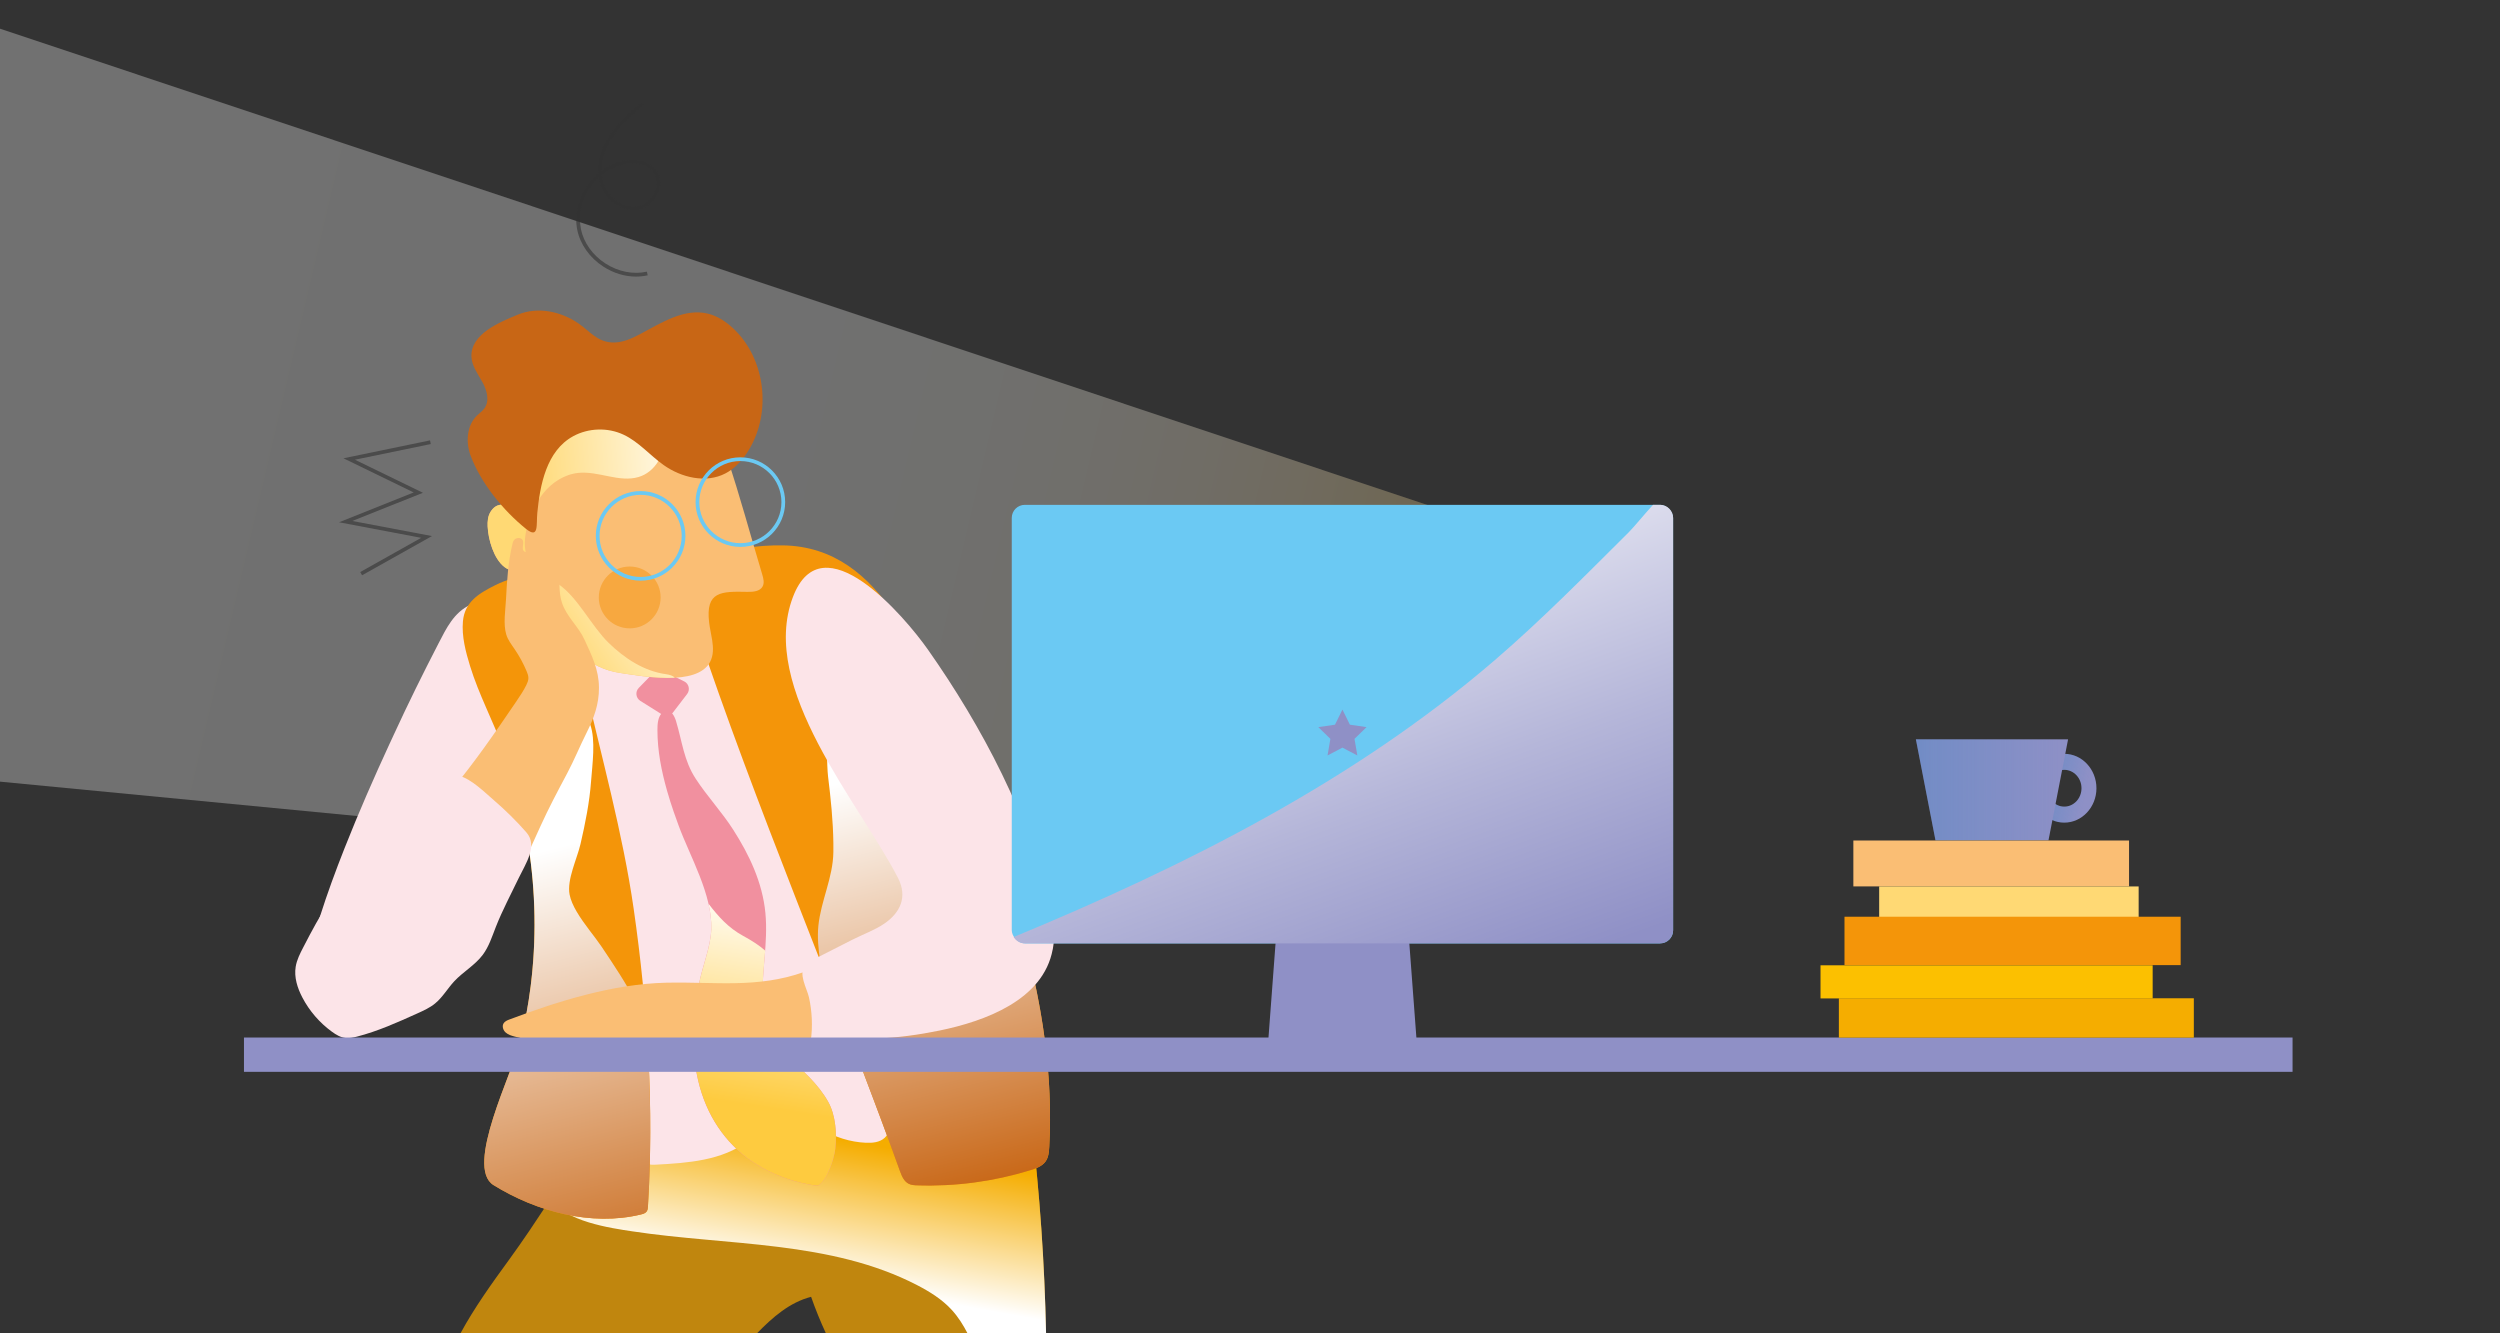 <?xml version="1.0" encoding="UTF-8"?><svg xmlns="http://www.w3.org/2000/svg" xmlns:xlink="http://www.w3.org/1999/xlink" viewBox="0 0 1338.16 713.67"><rect x="0" y="0" width="1338.16" height="713.67" fill="#333333" stroke="none"/><defs><style>.cls-1{fill:#c0860e;}.cls-2{fill:url(#Namnlös_övertoning_124);}.cls-2,.cls-3,.cls-4,.cls-5,.cls-6,.cls-7{mix-blend-mode:multiply;}.cls-8{fill:#fabe74;}.cls-9{fill:url(#Namnlös_övertoning_151);mix-blend-mode:darken;}.cls-10{fill:#c86615;}.cls-3{fill:url(#Namnlös_övertoning_131);}.cls-11{fill:#6bc9f3;}.cls-12{isolation:isolate;}.cls-4{fill:url(#Namnlös_övertoning_125);}.cls-5{fill:url(#Namnlös_övertoning_125-2);}.cls-13{fill:#ffd974;}.cls-14{fill:url(#Skymning-2);}.cls-6{fill:url(#Namnlös_övertoning_154-2);}.cls-7{fill:url(#Namnlös_övertoning_154);}.cls-15{fill:#8e90c6;}.cls-16{fill:url(#Namnlös_övertoning_2);mix-blend-mode:lighten;opacity:.3;}.cls-17{opacity:.26;}.cls-18{fill:url(#Skymning);}.cls-19{fill:none;}.cls-20{fill:#f5ad00;}.cls-21{fill:#f49509;}.cls-22{fill:#fcc000;}.cls-23{fill:#f1909f;}.cls-24{fill:#fce4e8;}.cls-25{fill:#333233;opacity:.6;}.cls-26{fill:#8f90c6;}.cls-27{fill:#f7a840;}</style><linearGradient id="Namnlös_övertoning_2" x1="140.89" y1="250.98" x2="858.63" y2="419.65" gradientUnits="userSpaceOnUse"><stop offset="0" stop-color="#fff"/><stop offset=".36" stop-color="#fefefd"/><stop offset=".5" stop-color="#fefcf6"/><stop offset=".59" stop-color="#fef8ea"/><stop offset=".67" stop-color="#fdf2d9"/><stop offset=".74" stop-color="#fcebc2"/><stop offset=".8" stop-color="#fbe2a7"/><stop offset=".86" stop-color="#fad886"/><stop offset=".91" stop-color="#f8cc60"/><stop offset=".95" stop-color="#f7be35"/><stop offset=".99" stop-color="#f5af06"/><stop offset="1" stop-color="#f5ad00"/></linearGradient><linearGradient id="Namnlös_övertoning_124" x1="439.67" y1="608.15" x2="426.34" y2="683.48" gradientUnits="userSpaceOnUse"><stop offset="0" stop-color="#f5ad00"/><stop offset="1" stop-color="#fff"/></linearGradient><linearGradient id="Namnlös_övertoning_154" x1="511.81" y1="645.45" x2="475.15" y2="418.11" gradientTransform="translate(-41.56 40.65) rotate(-5.19)" gradientUnits="userSpaceOnUse"><stop offset="0" stop-color="#c86615"/><stop offset="1" stop-color="#fff"/></linearGradient><linearGradient id="Namnlös_övertoning_154-2" x1="316.02" y1="682.17" x2="277.86" y2="445.59" xlink:href="#Namnlös_övertoning_154"/><linearGradient id="Namnlös_övertoning_131" x1="396.32" y1="590.11" x2="423.59" y2="480.23" gradientTransform="translate(-41.56 40.65) rotate(-5.19)" gradientUnits="userSpaceOnUse"><stop offset="0" stop-color="#fecb3f"/><stop offset="1" stop-color="#fff"/></linearGradient><linearGradient id="Namnlös_övertoning_125" x1="377.44" y1="253.15" x2="282.48" y2="260.94" gradientUnits="userSpaceOnUse"><stop offset="0" stop-color="#fff"/><stop offset="1" stop-color="#ffd974"/></linearGradient><linearGradient id="Namnlös_övertoning_125-2" x1="372.64" y1="307.59" x2="305.14" y2="352.59" xlink:href="#Namnlös_övertoning_125"/><linearGradient id="Namnlös_övertoning_151" x1="668.13" y1="248.57" x2="773.13" y2="537.57" gradientUnits="userSpaceOnUse"><stop offset="0" stop-color="#fff"/><stop offset=".63" stop-color="#b5b6d9"/><stop offset="1" stop-color="#8f90c6"/></linearGradient><linearGradient id="Skymning" x1="1025.5" y1="422.76" x2="1106.97" y2="422.76" gradientUnits="userSpaceOnUse"><stop offset="0" stop-color="#2181c4"/><stop offset="1" stop-color="#2181c4" stop-opacity="0"/></linearGradient><linearGradient id="Skymning-2" x1="1102.27" y1="419.4" x2="1122.92" y2="419.4" gradientTransform="translate(114.78 -201.74) rotate(10.69) scale(.98 1.02)" xlink:href="#Skymning"/></defs><g class="cls-12"><g id="Lager_1"><g><polygon class="cls-16" points="-47.17 413.85 -46.02 0 888.94 311.97 885.38 503.64 -47.17 413.85"/><path class="cls-19" d="M405.14,713.73h36.97c-2.96-6.4-5.62-12.93-7.95-19.58-11.52,2.98-20.55,10.91-29.02,19.58Z"/><path class="cls-1" d="M434.15,694.14c2.33,6.65,4.99,13.18,7.95,19.58h117.82c-.78-37.61-3.4-75.19-7.87-112.55-.62-5.17-1.39-10.63-4.61-14.72-3.08-3.91-7.91-5.94-12.59-7.66-50.56-18.6-107.2-18.11-158.81-2.69-22.68,6.78-47.73,16.49-61.77,36.5-14.14,20.16-26.97,41.33-41.56,61.38-9.32,12.8-18.73,25.85-26.25,39.74h158.68c8.47-8.67,17.5-16.6,29.02-19.58Z"/><path class="cls-24" d="M208.67,397.8c-8.56,18.55-16.76,37.27-24.27,56.28-4.72,11.96-9.19,24.04-13.07,36.3-3.09,9.77-8.34,22.37-7.76,32.78,.11,1.93,.65,3.76,1.43,5.53,1.63,3.72,4.2,7.25,7.92,8.88,8.51,3.72,13.24-4.48,16.45-10.64,4.44-8.52,8.38-17.42,14.37-25.01,8.21-10.41,16.81-19.34,23.58-31.19,6.62-11.6,12.38-23.67,18.01-35.78,5.81-12.5,12.22-23.46,19.66-35.05,1.4-2.18,2.81-4.38,3.85-6.75,2.06-4.7,2.2-9.5,2.75-14.5,.46-4.22,2.02-7.87,2.87-12.09,1.95-9.7,2.18-19.81-.4-29.42-1.54-5.72-9.39-13.72-15.45-14.81-2.35-.42-4.73,.42-6.9,1.42-8.71,4.01-12.77,12.47-16.99,20.64-8.37,16.2-16.37,32.39-23.98,48.95-.49,1.06-1.18,2.56-2.06,4.46Z"/><path class="cls-2" d="M552.05,601.18c-.15-1.24-.31-2.49-.5-3.74-15.05-12.64-36.39-15.26-56.23-15.54-33.99-.47-68.02,4.01-100.82,12.96-18.91,5.16-37.46,11.8-56.71,15.51-5.75,1.11-16.38,2.51-25.87,5.64-5.82,8.42-11.46,16.99-17.1,25.57,7.35,12.28,32.31,15.8,43.49,17.49,51.52,7.8,106.4,4.88,152.66,28.85,6.78,3.51,13.37,7.64,18.52,13.28,3.43,3.76,6.1,8.03,8.42,12.54h42.01c-.78-37.61-3.4-75.19-7.87-112.55Z"/><g><path class="cls-24" d="M324.06,323.05c18.45-7.96,39.85-12.04,55.17-12.15,2.41-.02,4.95,.07,7,1.34,1.99,1.23,3.2,3.36,4.29,5.43,22.54,42.76,27.78,92.13,37.4,138.8,2.26,10.96,4.05,22.01,5.89,33.05,1.69,10.1,4.22,18.61,8.05,28.27,8,20.16,17.02,39.91,27.02,59.15,3.76,7.24,7.76,14.78,7.83,22.93,.03,3.34-.75,6.93-3.21,9.19-2.65,2.44-6.58,2.79-10.18,2.61-8.29-.4-16.47-2.95-23.52-7.34-4.76-2.96-9.32-6.85-14.9-7.42-4.84-.49-9.59,1.68-13.52,4.54-3.93,2.86-7.29,6.43-11.17,9.37-13.7,10.38-32.01,11.68-49.18,12.59-1.64,.09-3.39,.15-4.8-.68-1.87-1.09-2.61-3.36-3.2-5.43-5.1-18.01-9.45-36.23-13.01-54.61-3.18-16.42-7.96-32.21-10.62-48.94-3.03-19.07-8.24-36.23-13.47-54.64-7.72-27.18-32.32-86.3-13.78-112.79,6.83-9.76,18.6-17.52,31.91-23.27Z"/><path class="cls-21" d="M284.02,528.11c5.43-42.7,.27-86.89-14.58-127.2-5.52-14.99-13.12-29.07-17.83-44.4-2.34-7.61-4.54-15.91-3.82-23.95,.92-10.32,8.46-14.91,17.23-19.29,1.62-.81,3.28-1.55,4.97-2.2,3.02-1.15,6.24-2.02,9.45-1.69,5.36,.56,9.77,4.3,13.81,7.87,2.33,2.06,4.68,4.14,6.6,6.59,4.67,5.94,4,11.95,6.09,18.63,2.33,7.44,5.08,14.48,6.77,22.23,9.11,40.13,20.61,81.03,26.47,121.75,7.6,52.82,10.89,106.04,7.65,159.25-.06,.97-.14,2-.72,2.79-.68,.93-1.89,1.29-3.01,1.56-26.52,6.49-56.08-1.53-78.93-15.71-15.63-9.69,10.31-60.36,14.54-77.55,2.32-9.44,4.09-19.03,5.32-28.68Z"/><path class="cls-21" d="M419.09,291.92c54.62,.85,74.23,63.23,91.39,104.96,28.68,69.72,55.2,140.83,51.15,216.92-.14,2.7-.37,5.54-1.91,7.77-1.84,2.66-5.12,3.86-8.21,4.81-19.54,6.02-40.09,8.77-60.53,8.09-1.54-.05-3.13-.13-4.51-.81-2.61-1.28-3.82-4.27-4.8-7-35.32-98.02-76.83-193.79-109.76-292.73-5.38-16.15-11.37-27.93,6.72-35.1,12.81-5.08,26.73-7.12,40.47-6.9Z"/><path class="cls-7" d="M486.46,633.66c1.38,.68,2.97,.76,4.51,.81,20.44,.68,40.99-2.07,60.53-8.09,3.09-.95,6.38-2.15,8.21-4.81,1.53-2.22,1.76-5.07,1.91-7.77,2.36-44.19-5.61-86.69-18.31-128.22-3.13-3.02-6.4-5.9-9.7-8.67-17.03-14.28-29.87-29.43-37.62-50.47-8.69-23.59-18.3-47.23-34.25-66.97-21.23-26.23-19.68,46.58-18.52,56.08,1.45,11.84,2.71,23.79,2.85,35.73,.02,1.62,.02,3.24,0,4.85-.2,13.74-6.66,25.91-8.03,39.43-.63,6.18,.04,12.4,.9,18.56,14.59,37.38,29.11,74.79,42.7,112.53,.99,2.73,2.19,5.73,4.8,7Z"/><path class="cls-6" d="M284.02,528.11c-1.23,9.66-3,19.24-5.32,28.68-4.23,17.19-30.17,67.85-14.54,77.55,22.84,14.17,52.41,22.19,78.93,15.71,1.12-.27,2.33-.63,3.01-1.56,.58-.78,.66-1.81,.72-2.79,1.98-32.42,1.51-64.85-.86-97.19-1.66-4.02-3.48-7.98-5.48-11.85-5.38-10.43-11.94-20.18-18.46-29.92-3.55-5.31-9.36-11.98-13.28-18.65-1.86-3.15-3.29-6.3-3.87-9.31-1.53-7.87,4.07-19.28,5.86-27.04,2.55-11.08,4.82-22.25,5.65-33.6,.63-8.68,2.59-22.06-.49-30.39-3.3-8.93-9.1-3.47-11.43,3.44-5.05,14.93-10.11,29.85-15.16,44.78-1.95,5.76-4.27,11.09-6.49,16.43,3.94,25.02,4.41,50.62,1.22,75.71Z"/><g><g><path class="cls-23" d="M357.08,423.37c2.3,8.09,5.01,15.38,6.18,18.57,6.13,16.7,18.02,36.71,17.47,55.34-.29,9.67-4.98,20.41-6.7,29.97-1.86,10.37-3.02,20.95-2.75,31.6,1.09,43.8,28.24,70.21,65.05,75.72,.62,.09,1.29,.18,1.84-.13,4.46-2.45,8.31-14.29,8.89-19.39,.91-8.07,.27-17.94-3.67-25.1-5.28-9.59-14.23-17.55-22.1-24.27-8.19-7-12.5-17.34-13.06-29.07-.76-15.98,2.99-31.72,1.47-47.82-1.55-16.45-8.74-31.42-17.27-44.72-6.14-9.58-13.87-17.76-20.07-27.28-6.34-9.73-7.18-19.76-10.49-30.77-.81-2.71-2.5-5.79-5.06-5.66-1.05,.05-2.01,.69-2.73,1.52-1.94,2.26-2.18,5.68-2.18,8.82,.01,11.27,2.13,21.92,5.18,32.66Z"/><path class="cls-3" d="M380.74,497.28c-.29,9.67-4.98,20.41-6.7,29.97-1.86,10.37-3.02,20.95-2.75,31.6,1.09,43.8,28.24,70.21,65.05,75.72,.62,.09,1.29,.18,1.84-.13,4.46-2.45,8.31-14.29,8.89-19.39,.91-8.07,.27-17.94-3.67-25.1-5.28-9.59-14.23-17.55-22.1-24.27-8.19-7-12.5-17.34-13.06-29.07-.44-9.31,.64-18.53,1.33-27.79-3.16-2.77-6.98-5.26-11.87-7.92-7.9-4.31-13.14-10.26-18.46-17.15,1.04,4.55,1.62,9.07,1.49,13.52Z"/></g><path class="cls-23" d="M341.89,368.23l8.13-8.33c1.27-1.3,3.2-1.63,4.82-.83l11.45,5.69c2.47,1.22,3.21,4.5,1.52,6.7l-7.73,10.09c-1.32,1.73-3.69,2.16-5.53,1.01l-11.85-7.44c-2.37-1.49-2.77-4.88-.81-6.88Z"/></g><path class="cls-8" d="M357.48,525.98c-.38,0-.77,.02-1.16,.03-28.16,.7-57.38,9.79-83.57,19.65-1.22,.46-2.52,.99-3.2,2.11-.94,1.55-.24,3.68,1.11,4.89s3.16,1.74,4.92,2.2c7.97,2.11,15.73,2.83,22.4,7.17,3.37,2.19,7.89,1.04,11.67,1.31,15.96,1.13,30.85-1.76,46.1-5.12,16.01-3.53,32.86-2.57,49.07-1.06,7.05,.65,13.84-.3,20.99,.16,6.84,.44,19.46,2.68,25.55-1.41,5.69-3.82,2.96-18.22,3.06-24.24,.07-3.64,.04-7.58-2.19-10.51-2.35-3.09-6.66-4.25-10.61-3.96s-7.67,1.8-11.38,3.11c-24.78,8.78-47.51,5.17-72.78,5.68Z"/><path class="cls-24" d="M563.47,508.19c-5.04,27.16-36.3,38.42-60.6,43.43-11.09,2.29-22.35,3.78-33.67,4.33s-22.38,1.94-33.67,2.63c-.53,.03-1.16,.01-1.44-.43-.19-.3-.15-.69-.1-1.04,1.05-7.71,.71-15.61-.97-23.21-1.1-4.94-6.03-12.86-1.87-17.27,1.59-1.69,3.71-2.78,5.79-3.83,6.48-3.29,12.96-6.58,19.44-9.87,5.46-2.77,11.76-5.03,16.79-8.43,8.81-5.95,12.67-14.48,7.52-24.51-20.61-40.15-74.77-101.59-56.27-150.42,15.69-41.42,59.78,10.39,72.26,28.14,28.72,40.84,55.17,90.44,65.56,139.47,1.12,5.29,2.21,10.66,1.87,16.05-.11,1.71-.31,3.36-.61,4.96Z"/></g><g><path class="cls-8" d="M381.21,342.72c.62,4.06,.75,8.04-1.14,11.6-7.03,13.3-36.78,7.54-48.34,5.85-16.09-2.35-30.76-14.94-33.52-30.96-1.61-9.37,2.41-17.06-6.87-21.24-6.76-3.04-14.9,.51-21.34-4.47-5.79-4.48-8.66-14.77-8.99-21.65-.13-2.73,.11-5.62,1.58-7.93,6.17-9.71,15.23,4.17,16.46-12.64,1.05-14.31-.75-28.25,9.06-40.25,3.27-4,7.48-7.13,11.78-10,11.07-7.39,23.39-13.49,36.63-14.91,13.24-1.42,27.52,2.42,36.45,12.3,8.63,9.54,12.13,24.44,16.14,36.3,6.99,20.66,12.6,41.9,18.89,62.78,.64,2.11,1.25,4.5,.19,6.43-1.46,2.66-5.1,2.93-8.13,2.87-14.08-.29-22.49-.36-20.48,16.45,.37,3.1,1.15,6.3,1.63,9.45Z"/><path class="cls-4" d="M282.26,306.28c2.99-2.47,.24-6.78-.62-9.8-2.79-9.89,2.98-24.67,9.06-32.34,4.65-5.87,11.45-10.27,18.91-11.02,10.78-1.09,21.75,5.26,32.15,2.22,8.79-2.56,14.78-12.39,13.02-21.38-3.16-16.16-22.38-26.36-37.24-20.82-7.63,2.84-14.33,8.08-20.51,13.24-2.86,2.39-16.46,11.58-16.87,15.15-.74,6.4-.6,13.04-1.09,19.76-1.23,16.8-10.29,2.93-16.46,12.64-1.47,2.31-1.71,5.19-1.58,7.93,.34,6.87,3.2,17.17,8.99,21.65,2,1.55,9.69,4.88,12.25,2.77Z"/><path class="cls-10" d="M294.27,166.75c-5.78-1.01-11.73-.57-17.22,1.72-9.3,3.88-25.32,10.22-24.7,22.58,.25,4.95,3.47,9.15,5.88,13.49,2.4,4.33,3.97,10,1.08,14.02-1.09,1.52-2.69,2.59-4.04,3.9-5.5,5.36-6.04,14.33-3.34,21.52,5.51,14.67,17.47,29.35,29.61,39.1,7.04,5.66,5.45-2.3,6.05-8.44,1.45-14.89,4.81-33.33,19.25-41.17,8.17-4.44,18.45-4.75,26.87-.82,8.18,3.82,14.17,11.08,21.54,16.3,9.51,6.73,22.57,9.83,32.93,4.51,5.39-2.77,9.54-7.51,12.68-12.69,12.25-20.2,8.87-48.83-8.38-64.97-3.84-3.59-8.37-6.63-13.48-7.89-12.54-3.11-24.8,4.75-36.2,10.83-4.79,2.56-9.99,4.91-15.41,4.56-7.86-.5-11.71-5.98-17.61-10.07-4.67-3.24-10.02-5.51-15.52-6.47Z"/><path class="cls-5" d="M356.62,360.89c-11.81-1.57-22.31-8.47-30.84-16.79-9.35-9.12-16.35-24.21-26.98-31.5-.93-.64-1.95-1.07-3.02-1.33,3.34,4.39,1.19,10.66,2.44,17.94,2.76,16.02,17.43,28.61,33.52,30.96,6.49,.95,18.73,3.18,29.45,2.6-.95-1.09-2.96-1.67-4.58-1.88Z"/><path class="cls-11" d="M396.29,292.74c-13.22,0-23.98-10.76-23.98-23.98s10.76-23.97,23.98-23.97,23.98,10.75,23.98,23.97-10.76,23.98-23.98,23.98Zm0-45.95c-12.12,0-21.98,9.86-21.98,21.97s9.86,21.98,21.98,21.98,21.98-9.86,21.98-21.98-9.86-21.97-21.98-21.97Z"/><circle class="cls-27" cx="337.06" cy="319.79" r="16.55"/><path class="cls-11" d="M342.9,310.81c-13.22,0-23.98-10.76-23.98-23.98s10.76-23.98,23.98-23.98,23.98,10.76,23.98,23.98-10.76,23.98-23.98,23.98Zm0-45.95c-12.12,0-21.98,9.86-21.98,21.98s9.86,21.98,21.98,21.98,21.98-9.86,21.98-21.98-9.86-21.98-21.98-21.98Z"/></g><path class="cls-25" d="M340.5,148.06c-5.98,0-12.13-1.84-17.55-5.35-7.32-4.73-12.41-11.93-13.98-19.75-1.57-7.82,.36-16.42,5.29-23.61,1.69-2.47,3.67-4.67,5.85-6.55-.4-6.24,1.46-13.02,5.41-19.34,4.78-7.64,11.74-13.59,17.88-18.85l1.3,1.52c-6.03,5.17-12.87,11.02-17.48,18.39-3.43,5.48-5.19,11.3-5.16,16.73,3.73-2.74,7.94-4.59,12.32-5.35,6.91-1.2,13.08,.54,16.5,4.63,2.6,3.11,3.25,7.42,1.76,11.81-1.67,4.92-5.7,8.76-10.26,9.78-8.52,1.91-17.97-4.02-21.07-13.21-.4-1.19-.71-2.42-.91-3.68-1.65,1.55-3.16,3.31-4.48,5.24-4.62,6.75-6.44,14.8-4.98,22.09,1.46,7.29,6.24,14.02,13.1,18.46,6.87,4.44,14.96,6.04,22.21,4.39l.45,1.95c-2.02,.46-4.1,.69-6.2,.69Zm-18.3-54.39c.17,1.59,.5,3.13,1,4.61,2.44,7.23,10.55,13.73,18.74,11.9,3.9-.87,7.36-4.2,8.8-8.48,1.26-3.72,.75-7.32-1.4-9.89-2.96-3.54-8.43-5.01-14.63-3.94-4.49,.78-8.79,2.8-12.52,5.8Z"/><polygon class="cls-25" points="193.8 307.93 192.82 306.19 225.44 287.88 181.46 279.55 221.43 263.59 183.83 245.3 230.17 235.72 230.58 237.68 189.98 246.07 226.37 263.77 188.58 278.86 231.21 286.94 193.8 307.93"/><g><polygon class="cls-15" points="1096.48 449.8 1035.99 449.8 1025.5 395.73 1106.97 395.73 1096.48 449.8"/><path class="cls-15" d="M1104.94,440.32c-9.49,0-17.21-8.26-17.21-18.41s7.72-18.41,17.21-18.41,17.21,8.26,17.21,18.41-7.72,18.41-17.21,18.41Zm0-28.26c-5.08,0-9.21,4.42-9.21,9.85s4.13,9.85,9.21,9.85,9.21-4.42,9.21-9.85-4.13-9.85-9.21-9.85Z"/></g><g><rect class="cls-11" x="541.56" y="270.22" width="354" height="234.73" rx="7" ry="7"/><path class="cls-26" d="M751.2,462.71c-1.35-17.98-14.61-32.64-32.64-32.64s-31.29,14.66-32.64,32.64l-7.24,96.66h79.76l-7.24-96.66Z"/><polygon class="cls-26" points="718.56 379.82 722.55 387.9 731.47 389.2 725.01 395.49 726.54 404.37 718.56 400.18 710.58 404.37 712.11 395.49 705.65 389.2 714.57 387.9 718.56 379.82"/><path class="cls-9" d="M548.56,504.95h340c3.85,0,7-3.15,7-7v-220.73c0-3.85-3.15-7-7-7h-3.76c-5.29,5.78-10.05,11.75-13.11,14.8-23.37,23.23-46.51,46.75-71.5,68.26-75.42,64.92-165.56,110.15-257.61,148.28,1.23,2.03,3.45,3.39,5.98,3.39Z"/></g><path class="cls-8" d="M276.53,375.19c1.87-2.76,3.75-5.54,5.21-8.54,.56-1.15,1.07-2.37,1.09-3.65,.02-1.29-.45-2.53-.95-3.72-1.74-4.14-3.89-8.1-6.42-11.81-1.71-2.51-3.62-4.96-4.49-7.86-1.68-5.58-.43-13.03-.13-18.78,.52-10.19,1.11-19.65,3.41-29.5,.17-.73,.35-1.47,.78-2.09,.83-1.2,2.6-1.63,3.89-.94,2.42,1.29-.03,4.99,1.37,6.55,2.45,2.72,3.12-4.53,6.82-3.44,1.75,.51,2.91,2.29,3.15,4.1,.11,.87,.05,1.78,.34,2.61,1.16,3.32,2.46-.09,3.62-.7,1.62-.85,3.72,.21,4.62,1.81s.92,3.52,.86,5.35c-.17,6.04-.78,12.24,1.07,17.98,2.43,7.53,8.82,12.67,12.05,19.76,3.93,8.62,7.73,16.02,7.78,25.81,.05,8.73-2.68,16.24-6.54,23.91-3.62,7.18-6.64,14.68-10.47,21.88-4.97,9.34-9.94,18.68-14.31,28.32-3.98,8.78-7.93,17.84-12.54,26.36-.35,.65-.73,1.32-1.31,1.78-1,.78-2.45,.77-3.64,.3s-2.16-1.33-3.11-2.17c-5.65-5-11.04-9.7-17.04-14.22-5.69-4.28-11.38-8.91-16.82-13.5-1.24-1.05-2.53-2.33-2.58-3.95-.03-1.14,.57-2.19,1.17-3.16,2.65-4.22,5.87-7.85,9.02-11.67,5.76-6.99,11.23-14.21,16.54-21.56,6-8.31,11.79-16.76,17.55-25.24Z"/><path class="cls-24" d="M199.29,456.06c-2.88,3.57-5.82,6.89-9.17,10.37-4.79,4.97-9.37,10.15-13.39,15.78-5.57,7.8-9.99,16.34-14.4,24.85-1.72,3.32-3.46,6.71-4.06,10.4-.92,5.63,.92,11.38,3.56,16.44,3.77,7.22,9.24,13.55,15.83,18.34,2.21,1.61,4.65,3.08,7.37,3.37,1.99,.21,3.99-.23,5.92-.72,11.27-2.88,21.94-7.7,32.54-12.49,3.28-1.48,6.61-2.99,9.39-5.28,4.06-3.32,6.7-8.04,10.27-11.88,4.74-5.09,11.09-8.59,15.26-14.16,3.28-4.39,4.96-9.72,6.95-14.82,3.55-9.07,8.18-17.66,12.37-26.44,3.48-7.28,10.36-17.08,4.01-24.3-5.36-6.1-11.15-11.82-17.3-17.11-5.31-4.57-11.95-11.32-18.8-13.24-5.66-1.58-11.16,3.3-15.05,6.81-10.38,9.36-20.15,19.61-28.65,30.71-.89,1.16-1.78,2.29-2.67,3.4Z"/><rect class="cls-26" x="130.59" y="555.35" width="1096.53" height="18.36"/><rect class="cls-20" x="984.28" y="534.34" width="190" height="21.07"/><rect class="cls-8" x="992.04" y="449.89" width="147.56" height="24.57"/><rect class="cls-22" x="974.46" y="516.69" width="177.78" height="17.73"/><rect class="cls-13" x="1005.85" y="474.48" width="138.89" height="16.44"/><rect class="cls-21" x="987.29" y="490.69" width="179.94" height="25.9"/><g class="cls-17"><polygon class="cls-18" points="1096.48 449.8 1035.99 449.8 1025.5 395.73 1106.97 395.73 1096.48 449.8"/><path class="cls-14" d="M1105.47,403.5l-1.68,8.64c.38-.05,.76-.08,1.15-.08,5.08,0,9.21,4.41,9.21,9.84s-4.13,9.86-9.21,9.86c-1.71,0-3.32-.51-4.69-1.38l-1.67,8.63c1.97,.85,4.12,1.31,6.36,1.31,9.49,0,17.21-8.26,17.21-18.42s-7.43-18.1-16.68-18.4Z"/></g></g></g></g></svg>